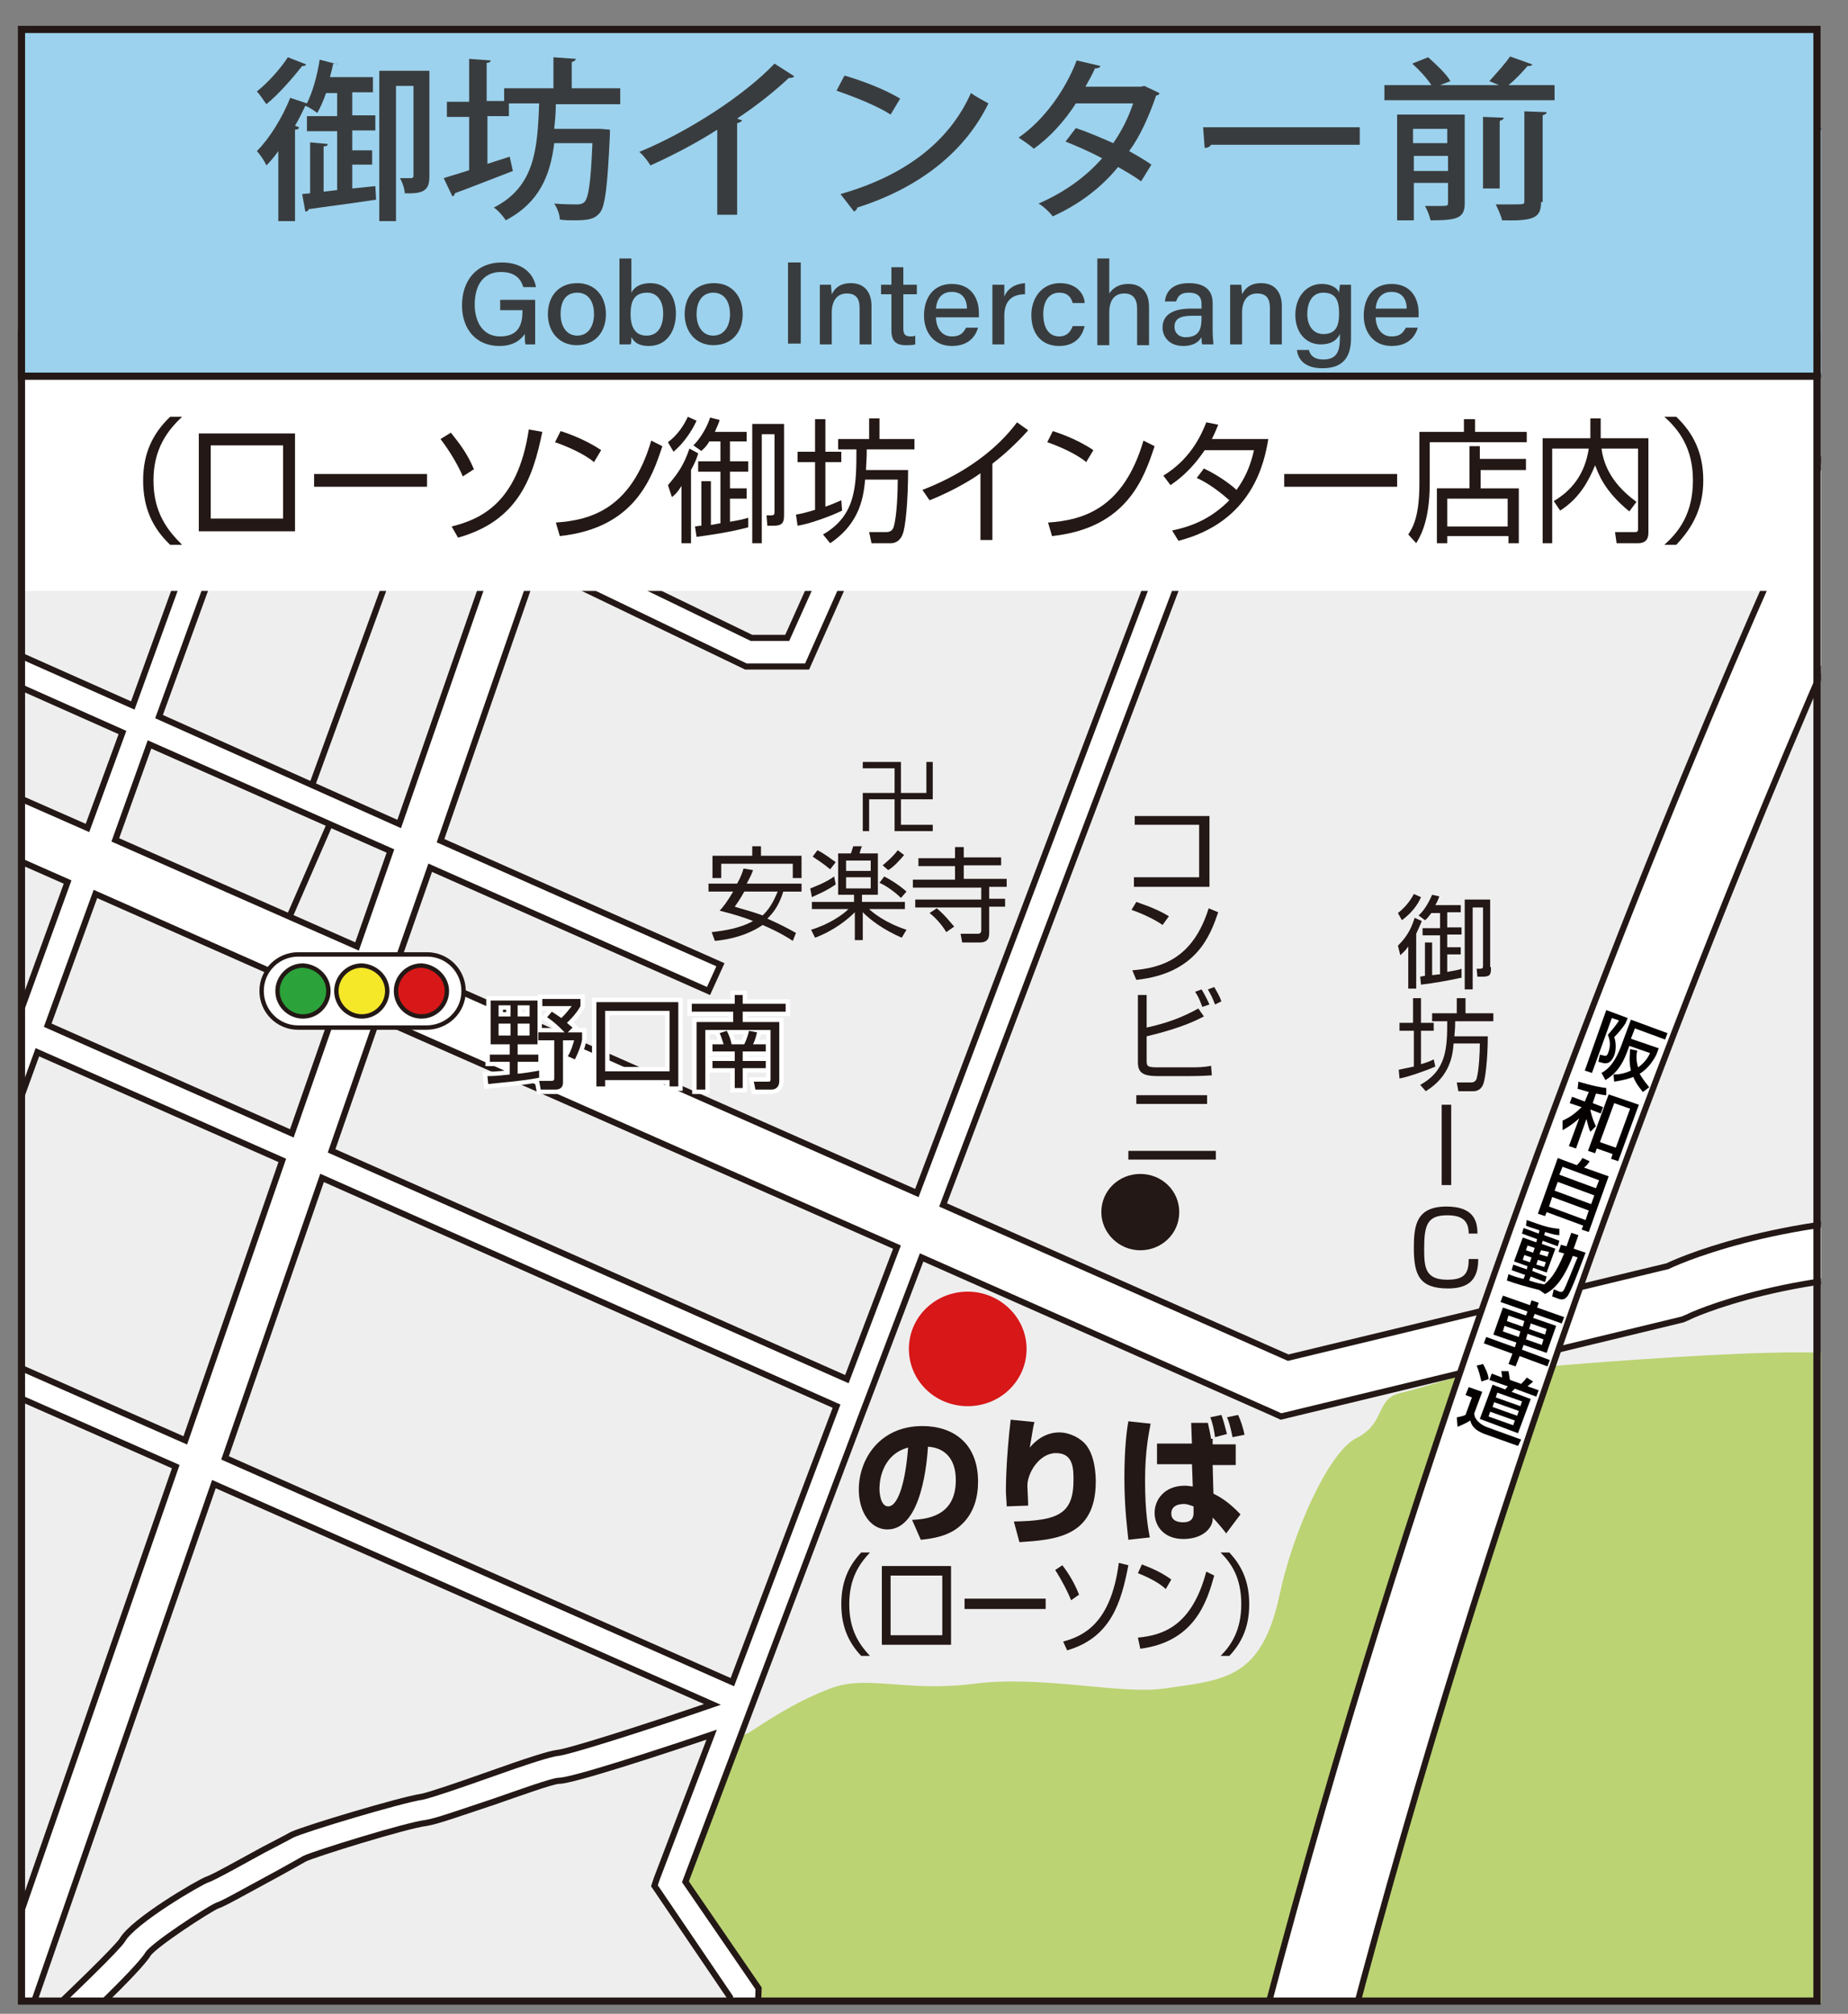 <?xml version="1.0" encoding="utf-8"?>
<!-- Generator: Adobe Illustrator 24.1.1, SVG Export Plug-In . SVG Version: 6.00 Build 0)  -->
<svg version="1.1" id="レイヤー_1" xmlns="http://www.w3.org/2000/svg" xmlns:xlink="http://www.w3.org/1999/xlink" x="0px"
	 y="0px" width="232.4px" height="253.2px" viewBox="0 0 232.4 253.2" style="enable-background:new 0 0 232.4 253.2;"
	 xml:space="preserve">
<rect x="0" y="0" width="232.4" height="253.2" fill="#808080" stroke="none"/>
<style type="text/css">
	.st0{clip-path:url(#SVGID_2_);fill:#EFEEEF;}
	.st1{clip-path:url(#SVGID_2_);fill:none;stroke:#231815;stroke-width:0.772;}
	.st2{clip-path:url(#SVGID_2_);fill:#BBD373;}
	.st3{clip-path:url(#SVGID_2_);fill:#D71718;}
	.st4{clip-path:url(#SVGID_2_);fill:#231815;}
	.st5{clip-path:url(#SVGID_2_);fill:#FFFFFF;}
	.st6{clip-path:url(#SVGID_2_);fill:none;stroke:#FFFFFF;stroke-width:1.102;}
	.st7{clip-path:url(#SVGID_2_);}
	.st8{fill:#231815;}
	.st9{clip-path:url(#SVGID_2_);fill:#9CD2ED;}
	.st10{clip-path:url(#SVGID_2_);fill:none;stroke:#231815;stroke-width:0.551;}
	.st11{clip-path:url(#SVGID_2_);fill:none;}
	.st12{fill:#FFFFFF;stroke:#231815;stroke-width:0.551;}
	.st13{fill:#2BA23A;stroke:#231815;stroke-width:0.551;}
	.st14{fill:#F4E829;stroke:#231815;stroke-width:0.551;}
	.st15{fill:#D71718;stroke:#231815;stroke-width:0.551;}
	.st16{fill:none;stroke:#231815;stroke-width:0.904;}
	.st17{fill:#9CD2ED;stroke:#231815;stroke-width:0.904;stroke-miterlimit:10;}
	.st18{opacity:0.94;}
	.st19{fill:#333333;}
	.st20{fill:#040000;}
</style>
<g>
	<g>
		<defs>
			<rect id="SVGID_1_" x="2.9" y="16.1" width="226.1" height="235.7"/>
		</defs>
		<clipPath id="SVGID_2_">
			<use xlink:href="#SVGID_1_"  style="overflow:visible;"/>
		</clipPath>
		<rect x="2.7" y="15.3" class="st0" width="225.9" height="236.2"/>
		<line class="st1" x1="42" y1="102.4" x2="35.3" y2="117.8"/>
		<polygon class="st1" points="30.6,53.8 52.1,63.5 39,99.4 18.5,91.7 		"/>
		<path class="st2" d="M94.1,217.9c2.2-1.4,5.6-3.8,10.3-5.6c4.7-1.8,9.5,0.5,18.1-0.6c8.6-1.1,18.5,1.4,23.9,0.6
			c7.5-1.1,12.2-1.1,14.5-11.7c1.6-7.7,6.1-18,9.7-19.8c3.6-1.8,2.4-4.8,5.3-5.6c2.9-0.7,8.6-2.5,8.6-2.5s41.5-4,48.7-2.2
			c7.2,1.8,3.2,98.8,3.2,98.8l-144.2,5.8c0,0,1.8-14,1.8-15.8c0-1.8-1.4-10.4-2.5-12.2c-1.1-1.8-6.1-5.8-6.1-7.9
			c0-2.2-1.1-4,0.4-7.2c1.4-3.2,3.2-5.4,5-9.7C92.6,218,94.1,217.9,94.1,217.9"/>
		<path class="st3" d="M129.1,169.6c0,4-3.3,7.2-7.4,7.2c-4.1,0-7.4-3.2-7.4-7.2c0-4,3.3-7.2,7.4-7.2
			C125.7,162.4,129.1,165.6,129.1,169.6"/>
		<path class="st4" d="M148.3,152.4c0,2.7-2.2,4.8-4.9,4.8c-2.7,0-4.9-2.2-4.9-4.8c0-2.7,2.2-4.8,4.9-4.8
			C146.1,147.6,148.3,149.7,148.3,152.4"/>
		<polygon class="st4" points="113.3,95.8 113.3,99.7 116.5,99.7 116.5,95.8 117.3,95.8 117.3,100.5 113.3,100.5 113.3,103.7 
			117.3,103.7 117.3,104.5 112.5,104.5 112.5,100.5 109.3,100.5 109.3,104.5 108.5,104.5 108.5,99.7 112.5,99.7 112.5,96.6 
			108.5,96.6 108.5,95.8 		"/>
		<path class="st5" d="M209.7,159.2L162,170.7l-43.4-19.2l36.8-97.3L152,53L115.3,150l-65.4-28.9l4.2-12l35,15.5l1.5-3.3l-35.2-15.6
			l12-34.6l26.4,12.7h7.7l12.3-27.7l-3.3-1.5L99,80.2h-4.5l-26-12.6l6.2-17.8L69.5,48l-6,17.2L41.2,54.5l-1.6,3.3l22.7,11
			l-12.1,34.8L20,90.1L32.4,56L29,54.8L16.7,88.7l-31.7-14.1l-1.5,3.3l31.9,14.2l-4.4,12l-20-8.8l-2.9,6.6l20.4,9l-6,16.5
			l-33.1-14.7l-1.5,3.3l33.3,14.8l-12.7,35L-20,162l-1.5,3.3l8.9,3.9l-13.1,36.2l3.4,1.2l13.1-36l31.3,13.8l-28.8,82.9l0.1,0
			l-11.1,12.6l2.7,2.4l12.1-13.7l1.3,0.5l1.1-3.3l6.9-7.8c2.6-2.4,11.1-10.4,12.2-12.3c0.8-1.2,7.4-5.5,8.7-6.1
			c0.7-0.2,2.8-1.4,7.6-4c1.6-0.9,2.9-1.6,3.4-1.9c1.2-0.6,12.8-4.2,15.3-4.5c1.3-0.2,4.1-1.2,8.6-2.7c2.9-1,7.3-2.6,8.1-2.6
			c1.7,0,12.7-3.6,19.2-5.8l-6.9,18.1l-0.3,0.9l9.5,14l-0.7,19.2l3.6,0.1l0.7-20.4l-9.2-13.4l22.1-58.5l1.3-3.4l6.3-16.6l44.1,19.5
			l1.1,0.5l50.5-12.2l0.7-0.3c0.1-0.1,13.6-6.4,35.3-5.4l0.3-7.2C226.3,152.2,212.2,158,209.7,159.2 M36.7,142.5L6,128.9l6-16.5
			l30.5,13.5L36.7,142.5z M49.1,107l-4.2,12l-30.4-13.4l4.3-12L49.1,107z M-8,167.3l12.7-35l30.8,13.6l-12.2,35.2L-8,167.3z
			 M61,223.3c-3.1,1.1-6.9,2.4-7.9,2.6c-2.7,0.4-14.7,4-16.4,4.8c-0.5,0.3-1.9,1-3.6,1.9c-2.4,1.3-6.3,3.5-7,3.7
			c-1.1,0.4-9.3,5.2-10.7,7.6c-0.6,1-6.4,6.6-11.7,11.6l-1.2,1.3l24.4-70.2l62.7,27.7c-8.7,3-18.2,6-19.5,6.1
			C69.2,220.5,66.6,221.3,61,223.3 M92.1,211.5l-63.8-28.2l12.2-35.2l64.7,28.7L92.1,211.5z M106.5,173.4l-64.8-28.7l5.8-16.7
			l65.3,28.8L106.5,173.4z"/>
		<path class="st1" d="M209.7,159.2L162,170.7l-43.4-19.2l36.8-97.3L152,53L115.3,150l-65.4-28.9l4.2-12l35,15.5l1.5-3.3l-35.2-15.6
			l12-34.6l26.4,12.7h7.7l12.3-27.7l-3.3-1.5L99,80.2h-4.5l-26-12.6l6.2-17.8L69.5,48l-6,17.2L41.2,54.5l-1.6,3.3l22.7,11
			l-12.1,34.8L20,90.1L32.4,56L29,54.8L16.7,88.7l-31.7-14.1l-1.5,3.3l31.9,14.2l-4.4,12l-20-8.8l-2.9,6.6l20.4,9l-6,16.5
			l-33.1-14.7l-1.5,3.3l33.3,14.8l-12.7,35L-20,162l-1.5,3.3l8.9,3.9l-13.1,36.2l3.4,1.2l13.1-36l31.3,13.8l-28.8,82.9l0.1,0
			l-11.1,12.6l2.7,2.4l12.1-13.7l1.3,0.5l1.1-3.3l6.9-7.8c2.6-2.4,11.1-10.4,12.2-12.3c0.8-1.2,7.4-5.5,8.7-6.1
			c0.7-0.2,2.8-1.4,7.6-4c1.6-0.9,2.9-1.6,3.4-1.9c1.2-0.6,12.8-4.2,15.3-4.5c1.3-0.2,4.1-1.2,8.6-2.7c2.9-1,7.3-2.6,8.1-2.6
			c1.7,0,12.7-3.6,19.2-5.8l-6.9,18.1l-0.3,0.9l9.5,14l-0.7,19.2l3.6,0.1l0.7-20.4l-9.2-13.4l22.1-58.5l1.3-3.4l6.3-16.6l44.1,19.5
			l1.1,0.5l50.5-12.2l0.7-0.3c0.1-0.1,13.6-6.4,35.3-5.4l0.3-7.2C226.3,152.2,212.2,158,209.7,159.2z M36.7,142.5L6,128.9l6-16.5
			l30.5,13.5L36.7,142.5z M49.1,107l-4.2,12l-30.4-13.4l4.3-12L49.1,107z M-8,167.3l12.7-35l30.8,13.6l-12.2,35.2L-8,167.3z
			 M61,223.3c-3.1,1.1-6.9,2.4-7.9,2.6c-2.7,0.4-14.7,4-16.4,4.8c-0.5,0.3-1.9,1-3.6,1.9c-2.4,1.3-6.3,3.5-7,3.7
			c-1.1,0.4-9.3,5.2-10.7,7.6c-0.6,1-6.4,6.6-11.7,11.6l-1.2,1.3l24.4-70.2l62.7,27.7c-8.7,3-18.2,6-19.5,6.1
			C69.2,220.5,66.6,221.3,61,223.3z M92.1,211.5l-63.8-28.2l12.2-35.2l64.7,28.7L92.1,211.5z M106.5,173.4l-64.8-28.7l5.8-16.7
			l65.3,28.8L106.5,173.4z"/>
		<path class="st5" d="M155.1,319.7l-10.6-2c27.2-142.6,88-267,88.6-268.2l9.7,4.8C242.1,55.4,182,178.6,155.1,319.7"/>
		<path class="st1" d="M155.1,319.7l-10.6-2c27.2-142.6,88-267,88.6-268.2l9.7,4.8C242.1,55.4,182,178.6,155.1,319.7z"/>
		<path class="st4" d="M99.7,118.3c-0.6-0.4-1.7-1.1-3.8-2c-0.7,0.5-2.7,1.7-6,2l-0.4-1.1c1.7-0.2,3.6-0.5,5.2-1.4
			c-1-0.4-2.2-0.8-4.2-1.3c0.4-0.4,1-1.2,1.7-2.4h-3.1v-1h3.6c0.5-0.9,0.7-1.5,0.8-1.9l1.2,0.2c-0.1,0.3-0.3,0.8-0.8,1.7h6.9v1h-2.3
			c-0.6,2-1.5,2.9-2,3.4c1.6,0.7,2.9,1.4,3.6,1.8L99.7,118.3z M94.6,107.6v-1.2h1.1v1.2h5.1v2.8h-1.1v-1.8h-9v1.8h-1.1v-2.8H94.6z
			 M93.6,112.1c-0.6,1.1-1,1.6-1.2,1.9c0.9,0.3,2.2,0.6,3.5,1.1c1.2-1.1,1.7-2.6,1.9-3H93.6z"/>
		<path class="st4" d="M101.9,111.7c0.5-0.2,1.9-0.7,3-1.5l0.2,1c-1.3,0.9-2.4,1.3-3,1.6L101.9,111.7z M108.5,113.4h5.3v0.9h-4.5
			c0.3,0.3,1.9,1.7,4.7,2.6l-0.6,1c-2.3-1-3.9-2.2-4.9-3.2v3.5h-1v-3.5c-0.9,0.9-2.6,2.3-5,3.2l-0.5-1c2.3-0.7,4-1.9,4.7-2.6h-4.6
			v-0.9h5.3v-0.9h-2v-5.2h1.6c0.1-0.2,0.1-0.3,0.3-0.9l1.1,0c-0.1,0.2-0.2,0.5-0.3,0.9h2.3v5.2h-2V113.4z M104.4,109.3
			c-0.7-0.6-1.6-1.2-2.2-1.6l0.6-0.8c1,0.5,1.7,1.1,2.3,1.5L104.4,109.3z M109.5,108.2h-3.1v1.3h3.1V108.2z M109.5,110.3h-3.1v1.4
			h3.1V110.3z M113.3,112.9c-1-1-2.2-1.7-2.7-1.9l0.6-0.8c0.8,0.4,1.9,1.1,2.8,1.9L113.3,112.9z M111,108.8c0.7-0.6,1.3-1.1,1.9-1.9
			l0.8,0.6c-0.5,0.6-1.3,1.5-2,1.9L111,108.8z"/>
		<path class="st4" d="M121.2,107.8h4.7v1h-4.7v1.7h5.4v1h-2.2v1.5h2v1h-2v3.2c0,0.5,0,1.3-1.2,1.3H121l-0.2-1.1l2.2,0
			c0.3,0,0.4-0.2,0.4-0.4v-2.9h-8.3v-1h8.3v-1.5h-8.6v-1h5.3v-1.7h-4.6v-1h4.6v-1.4h1.1V107.8z M119,117.2c-0.4-0.7-1.2-1.7-2.1-2.4
			l0.9-0.6c1.1,0.9,1.9,2,2.2,2.3L119,117.2z"/>
		<path class="st5" d="M67.8,135.5c-1.8,0.4-5.7,0.7-6.4,0.8l-0.1-1c0.5,0,1,0,2.8-0.2v-1.6h-2.5v-0.9h2.5v-1.3h-2.4v-5.5h5.9v5.5
			h-2.5v1.3h2.6v0.9h-2.6v1.5c0.4,0,2.3-0.3,2.7-0.4L67.8,135.5z M64.2,126.4h-1.5v1.4h1.5V126.4z M64.2,128.7h-1.5v1.5h1.5V128.7z
			 M66.6,126.4h-1.5v1.4h1.5V126.4z M66.6,128.7h-1.5v1.5h1.5V128.7z M71.4,129.8h1.8v0.9c-0.1,0.7-0.5,1.7-0.9,2.5l-0.9-0.4
			c0.4-0.6,0.6-1.3,0.8-2h-1.4v5.3c0,0.8-0.6,0.9-1,0.9h-1.8l-0.2-1.1l1.5,0c0.2,0,0.4,0,0.4-0.3v-4.8h-2v-1H71c0,0-1.1-1.2-2.2-1.9
			l0.6-0.7c0.3,0.2,0.6,0.4,1.2,0.8c0.6-0.6,0.9-1,1.3-1.5h-3.7v-0.9H73v0.9c-0.6,1.1-1.6,2-1.7,2.1c0.3,0.3,0.5,0.4,0.7,0.6
			L71.4,129.8z"/>
		<path class="st6" d="M67.8,135.5c-1.8,0.4-5.7,0.7-6.4,0.8l-0.1-1c0.5,0,1,0,2.8-0.2v-1.6h-2.5v-0.9h2.5v-1.3h-2.4v-5.5h5.9v5.5
			h-2.5v1.3h2.6v0.9h-2.6v1.5c0.4,0,2.3-0.3,2.7-0.4L67.8,135.5z M64.2,126.4h-1.5v1.4h1.5V126.4z M64.2,128.7h-1.5v1.5h1.5V128.7z
			 M66.6,126.4h-1.5v1.4h1.5V126.4z M66.6,128.7h-1.5v1.5h1.5V128.7z M71.4,129.8h1.8v0.9c-0.1,0.7-0.5,1.7-0.9,2.5l-0.9-0.4
			c0.4-0.6,0.6-1.3,0.8-2h-1.4v5.3c0,0.8-0.6,0.9-1,0.9h-1.8l-0.2-1.1l1.5,0c0.2,0,0.4,0,0.4-0.3v-4.8h-2v-1H71c0,0-1.1-1.2-2.2-1.9
			l0.6-0.7c0.3,0.2,0.6,0.4,1.2,0.8c0.6-0.6,0.9-1,1.3-1.5h-3.7v-0.9H73v0.9c-0.6,1.1-1.6,2-1.7,2.1c0.3,0.3,0.5,0.4,0.7,0.6
			L71.4,129.8z"/>
		<path class="st5" d="M76.1,136.6H75V126h10.3v10.6h-1.1v-0.8h-8.1V136.6z M76.1,134.7h8.1v-7.6h-8.1V134.7z"/>
		<path class="st6" d="M76.1,136.6H75V126h10.3v10.6h-1.1v-0.8h-8.1V136.6z M76.1,134.7h8.1v-7.6h-8.1V134.7z"/>
		<path class="st5" d="M93.4,125.1v1.1h5.4v1h-5.4v1.3h4.6v7.4c0,0.9-0.6,1.1-1,1.1h-2l-0.2-1l1.8,0c0.2,0,0.3,0,0.3-0.3v-6.2h-8.2
			v7.5h-1.1v-8.5h4.6v-1.3H87v-1h5.4v-1.1H93.4z M91,131.3c-0.2-0.6-0.3-1-0.5-1.4l0.9-0.3c0.3,0.6,0.5,1.1,0.6,1.7h1.6
			c0.3-0.6,0.5-1.3,0.6-1.7l1,0.2c-0.1,0.5-0.3,1.1-0.5,1.5h1.6v0.9h-2.9v1.2h2.9v0.9h-2.9v2.5h-1v-2.5h-2.8v-0.9h2.8v-1.2h-2.8
			v-0.9H91z"/>
		<path class="st6" d="M93.4,125.1v1.1h5.4v1h-5.4v1.3h4.6v7.4c0,0.9-0.6,1.1-1,1.1h-2l-0.2-1l1.8,0c0.2,0,0.3,0,0.3-0.3v-6.2h-8.2
			v7.5h-1.1v-8.5h4.6v-1.3H87v-1h5.4v-1.1H93.4z M91,131.3c-0.2-0.6-0.3-1-0.5-1.4l0.9-0.3c0.3,0.6,0.5,1.1,0.6,1.7h1.6
			c0.3-0.6,0.5-1.3,0.6-1.7l1,0.2c-0.1,0.5-0.3,1.1-0.5,1.5h1.6v0.9h-2.9v1.2h2.9v0.9h-2.9v2.5h-1v-2.5h-2.8v-0.9h2.8v-1.2h-2.8
			v-0.9H91z"/>
		<path class="st4" d="M67.8,135.5c-1.8,0.4-5.7,0.7-6.4,0.8l-0.1-1c0.5,0,1,0,2.8-0.2v-1.6h-2.5v-0.9h2.5v-1.3h-2.4v-5.5h5.9v5.5
			h-2.5v1.3h2.6v0.9h-2.6v1.5c0.4,0,2.3-0.3,2.7-0.4L67.8,135.5z M64.2,126.4h-1.5v1.4h1.5V126.4z M64.2,128.7h-1.5v1.5h1.5V128.7z
			 M66.6,126.4h-1.5v1.4h1.5V126.4z M66.6,128.7h-1.5v1.5h1.5V128.7z M71.4,129.8h1.8v0.9c-0.1,0.7-0.5,1.7-0.9,2.5l-0.9-0.4
			c0.4-0.6,0.6-1.3,0.8-2h-1.4v5.3c0,0.8-0.6,0.9-1,0.9h-1.8l-0.2-1.1l1.5,0c0.2,0,0.4,0,0.4-0.3v-4.8h-2v-1H71c0,0-1.1-1.2-2.2-1.9
			l0.6-0.7c0.3,0.2,0.6,0.4,1.2,0.8c0.6-0.6,0.9-1,1.3-1.5h-3.7v-0.9H73v0.9c-0.6,1.1-1.6,2-1.7,2.1c0.3,0.3,0.5,0.4,0.7,0.6
			L71.4,129.8z"/>
		<path class="st4" d="M76.1,136.6H75V126h10.3v10.6h-1.1v-0.8h-8.1V136.6z M76.1,134.7h8.1v-7.6h-8.1V134.7z"/>
		<path class="st4" d="M93.4,125.1v1.1h5.4v1h-5.4v1.3h4.6v7.4c0,0.9-0.6,1.1-1,1.1h-2l-0.2-1l1.8,0c0.2,0,0.3,0,0.3-0.3v-6.2h-8.2
			v7.5h-1.1v-8.5h4.6v-1.3H87v-1h5.4v-1.1H93.4z M91,131.3c-0.2-0.6-0.3-1-0.5-1.4l0.9-0.3c0.3,0.6,0.5,1.1,0.6,1.7h1.6
			c0.3-0.6,0.5-1.3,0.6-1.7l1,0.2c-0.1,0.5-0.3,1.1-0.5,1.5h1.6v0.9h-2.9v1.2h2.9v0.9h-2.9v2.5h-1v-2.5h-2.8v-0.9h2.8v-1.2h-2.8
			v-0.9H91z"/>
		<polygon class="st4" points="152.1,102.6 152.1,111.5 142.6,111.5 142.6,110.3 150.8,110.3 150.8,103.7 142.7,103.7 142.7,102.6 
					"/>
		<path class="st4" d="M146.2,116.3c-1.1-0.8-3-1.6-3.9-1.9l0.6-1c0.2,0.1,2.3,0.7,4.1,1.8L146.2,116.3z M142.4,122
			c3.6-0.3,7.6-1.4,9.6-7.8l1.2,0.5c-1,2.9-2.7,7.7-10.3,8.5L142.4,122z"/>
		<path class="st4" d="M144.2,125.2v4c2.7-0.6,4.5-1.3,6.5-2.4l0.7,1c-0.8,0.4-2.6,1.4-7.2,2.5v3c0,0.8,0.1,0.9,1.5,0.9h3.9
			c0.9,0,1.8,0,2.7-0.2l0.1,1.2c-1.2,0.1-2.7,0.1-2.9,0.1h-3.9c-2,0-2.5-0.5-2.5-1.8v-8.4H144.2z M151.2,126.6
			c-0.3-0.8-0.5-1.3-0.9-1.9l0.8-0.3c0.2,0.3,0.6,1,1,1.9L151.2,126.6z M152.8,126.3c-0.3-0.8-0.5-1.2-0.9-1.9l0.8-0.3
			c0.4,0.7,0.7,1.2,0.9,1.8L152.8,126.3z"/>
		<path class="st4" d="M152.9,145.8h-11v-1.1h11V145.8z M151.8,138.8h-8.9v-1.1h8.9V138.8z"/>
		<path class="st4" d="M114.7,191.1c1.8-0.1,5.5-0.4,5.5-5c0-2.9-1.6-4.1-3.5-4.2c-0.1,1.5-0.7,10.4-5.1,10.4c-2.2,0-3.6-2.3-3.6-5
			c0-3.8,2.6-8,8-8c3.8,0,7,2.1,7,7c0,1.9-0.5,4-2.2,5.5c-1.6,1.5-4.1,1.7-5,1.8L114.7,191.1z M110.6,187.2c0,0.7,0.2,2.2,1.1,2.2
			c1.3,0,2.2-3.3,2.5-7.4C110.6,183,110.6,186.8,110.6,187.2"/>
		<path class="st4" d="M130.1,178.8c-0.2,0.6-0.3,1.6-0.6,3.2c1-1.2,2.3-1.9,3.7-1.9c1.3,0,2.7,0.7,3.4,1.6c1.1,1.4,1.2,3.7,1.2,4.6
			c0,7-5.2,7.3-9.6,7.6l-0.7-2.6c5.5-0.1,7.5-0.9,7.5-5.2c0-1.4,0-3.4-2.2-3.4c-2.1,0-3.6,2.5-3.6,4.1c0,0.3,0.1,1.9,0.1,2.5
			l-2.7,0.1c0-0.5-0.1-1.4-0.1-1.9c0-0.5,0-3.9,0.6-9L130.1,178.8z"/>
		<path class="st4" d="M144.7,179c-0.2,1.1-0.7,3.3-0.7,7.2c0,3.9,0.4,6.1,0.6,7.1l-2.7,0.3c-0.1-1.1-0.5-3.9-0.5-7.8
			c0-3.7,0.3-6,0.5-7.1L144.7,179z M149.9,181.7l-0.1-2.8l2.1,0c0.1,0.5,0.3,1.3,0.4,2l0.2,0l0,0.7h2.9v2.6h-2.9l0.1,3.6
			c0.6,0.3,1.8,0.9,3.4,2.6l-1.8,2.4c-0.2-0.3-1.2-1.5-1.7-2c0,0.1,0,0.2,0,0.3c-0.1,1.1-1.3,2.4-3.7,2.4c-2.4,0-3.6-1.6-3.6-3.3
			c0-1.6,1.2-3.4,3.8-3.4c0.5,0,0.8,0.1,1,0.1l-0.1-2.8h-4.4v-2.6H149.9z M150.1,189.4c-0.3-0.1-0.8-0.3-1.2-0.3
			c-1,0-1.6,0.4-1.6,1.2c0,1,1,1.1,1.5,1.1c1.3,0,1.3-0.9,1.3-1.2V189.4z M152.8,180.7c-0.1-0.8-0.3-1.8-0.6-2.5l1.4-0.3
			c0.3,0.8,0.4,1.3,0.7,2.4L152.8,180.7z M155,180.7c-0.3-1.5-0.5-2.1-0.7-2.5l1.4-0.3c0.3,0.6,0.7,1.8,0.8,2.5L155,180.7z"/>
		<path class="st4" d="M178.7,112.8c-0.4,1-1.3,2.1-2.4,2.9l-0.5-0.9c0.9-0.7,1.6-1.6,2-2.4L178.7,112.8z M175.8,118.9
			c1-1,1.6-1.9,2.1-3.5l0.9,0.4c-0.1,0.3-0.3,0.7-0.7,1.6v6.9h-1V119c-0.4,0.6-0.7,0.8-1,1.1L175.8,118.9z M183.9,122.9
			c-1.8,0.4-3.5,0.7-5.2,0.9l-0.1-1c0.5-0.1,0.5-0.1,0.6-0.1v-4.2h0.9v4.1c0.2,0,0.8-0.1,1-0.1v-4.9h-2.2v-0.9h2.2v-1.9H180
			c-0.4,0.5-0.5,0.7-0.8,0.9l-0.8-0.6c0.8-0.7,1.4-1.9,1.7-2.6l0.9,0.2c-0.1,0.3-0.2,0.6-0.5,1.1h3.2v0.9h-1.7v1.9h1.8v0.9h-1.8v1.6
			h1.7v0.9h-1.7v2.2c1-0.2,1.3-0.2,1.8-0.4V122.9z M187.5,121.6c0,0.8,0,1.2-1,1.2h-0.7l-0.1-1l0.4,0c0.4,0,0.4-0.1,0.4-0.5v-7.2
			h-1.3v10.3h-1v-11.3h3.2V121.6z"/>
		<path class="st4" d="M180.5,134.1c-1.1,0.5-3.4,1.3-4.5,1.5l-0.1-1.1c0.5-0.1,0.9-0.2,1.9-0.4v-4.5H176v-1h1.7v-3.1h1v3.1h1.6v1
			h-1.6v4.2c0.7-0.2,1.2-0.4,1.6-0.6L180.5,134.1z M178.6,136.4c3.3-1.8,3.4-4.6,3.4-8h-1.9v-1h3.1v-1.9h1.1v1.9h3.5v1H183
			c0,0.4,0,0.8-0.1,1.9h4.2c0,2.8-0.3,5.4-0.6,6.1c-0.1,0.2-0.4,0.8-1.2,0.8h-1.9l-0.2-1.1l1.8,0c0.4,0,0.6-0.2,0.7-0.5
			c0.3-1.1,0.4-3.3,0.4-4.4h-3.3c-0.1,1.4-0.4,4.1-3.5,6L178.6,136.4z"/>
		<rect x="181.3" y="138.9" class="st4" width="1.2" height="10.1"/>
		<path class="st4" d="M184.7,155.1c0-1.6-0.8-2.3-2.7-2.3c-2.5,0-2.9,1.2-2.9,4.2c0,2.3,0.1,3.9,2.9,3.9c2.2,0,2.7-0.8,2.7-2.6h1.2
			c0,2.4-1,3.7-3.8,3.7c-3.6,0-4.3-1.7-4.3-5.1c0-2.8,0.3-5.2,4.1-5.2c3.5,0,3.9,1.9,3.9,3.4H184.7z"/>
		<path class="st4" d="M109.4,195.2c-1.3,1.4-2.6,3.2-2.6,6.5c0,3.3,1.3,5.1,2.6,6.5h-1.1c-1.6-1.7-2.5-3.7-2.5-6.5
			c0-2.8,0.9-4.8,2.5-6.5H109.4z"/>
		<path class="st4" d="M119.6,206.8h-8.7v-9.9h8.7V206.8z M118.5,198.1h-6.5v7.5h6.5V198.1z"/>
		<rect x="121.3" y="201" class="st4" width="10.2" height="1.3"/>
		<path class="st4" d="M134.7,201.2c-0.4-1-1.1-2.4-2-3.8l0.9-0.6c0.9,1.2,1.5,2.2,2.1,3.7L134.7,201.2z M133.7,206.4
			c2.5-0.7,6-2.2,7-9.9l1.2,0.3c-0.9,4.7-2.2,9.1-7.7,10.7L133.7,206.4z"/>
		<path class="st4" d="M146.6,199.8c-0.9-0.9-2.7-1.7-3.5-2l0.5-1.1c0.2,0.1,2.1,0.7,3.7,1.9L146.6,199.8z M143.1,205.9
			c3.2-0.3,6.8-1.5,8.6-8.3l1,0.5c-0.9,3.2-2.4,8.3-9.3,9.2L143.1,205.9z"/>
		<path class="st4" d="M153.5,208.2c1.3-1.3,2.6-3.2,2.6-6.5c0-3.4-1.3-5.2-2.6-6.5h1.1c1.6,1.7,2.5,3.7,2.5,6.5s-0.9,4.8-2.5,6.5
			H153.5z"/>
		<rect x="2.1" y="45.4" class="st5" width="226.7" height="28.9"/>
		<g class="st7">
			<path class="st8" d="M22.9,52.4c-1.8,1.7-3.6,4-3.6,8c0,4.1,1.8,6.3,3.6,8.1h-1.5c-2.2-2.1-3.4-4.6-3.4-8.1c0-3.4,1.2-5.9,3.4-8
				H22.9z"/>
			<path class="st8" d="M37.1,66.8H25V54.5h12.1V66.8z M35.6,56h-9.1v9.2h9.1V56z"/>
			<rect x="39.5" y="59.6" class="st8" width="14.2" height="1.6"/>
			<path class="st8" d="M58.2,59.9c-0.5-1.2-1.5-3-2.8-4.7l1.3-0.8c1.2,1.5,2.1,2.7,2.9,4.6L58.2,59.9z M56.8,66.2
				c3.5-0.9,8.3-2.8,9.7-12.2l1.7,0.3c-1.2,5.9-3.1,11.2-10.6,13.3L56.8,66.2z"/>
			<path class="st8" d="M74.7,58.1c-1.3-1.1-3.7-2.1-4.9-2.5l0.7-1.4c0.3,0.1,2.9,0.9,5.1,2.4L74.7,58.1z M69.9,65.7
				c4.5-0.3,9.5-1.8,12-10.3l1.4,0.7c-1.3,3.9-3.4,10.3-12.9,11.3L69.9,65.7z"/>
			<path class="st8" d="M87.6,52.9c-0.6,1.3-1.6,2.8-2.9,3.9L84,55.6c1.2-0.9,2-2.1,2.5-3.2L87.6,52.9z M84,61
				c1.2-1.4,2-2.5,2.7-4.6l1.1,0.6c-0.1,0.4-0.3,1-0.9,2.1v9.2h-1.2v-7.2c-0.5,0.8-0.8,1.1-1.2,1.4L84,61z M94.1,66.3
				c-2.3,0.6-4.3,0.9-6.5,1.2l-0.2-1.3c0.6-0.1,0.6-0.1,0.8-0.1v-5.6h1.2V66c0.2,0,1-0.2,1.2-0.2v-6.5h-2.8V58h2.8v-2.5h-1.4
				c-0.4,0.7-0.7,0.9-1,1.2l-1-0.7c1-1,1.8-2.5,2.1-3.5l1.2,0.3c-0.1,0.4-0.3,0.8-0.6,1.5h4v1.2h-2.1V58h2.3v1.3h-2.3v2.1h2.1v1.3
				h-2.1v2.9c1.2-0.2,1.6-0.3,2.3-0.5V66.3z M98.6,64.5c0,1,0,1.6-1.3,1.6h-0.8l-0.1-1.3l0.5,0c0.5,0,0.5-0.1,0.5-0.6v-9.6h-1.6
				v13.7h-1.2v-15h4V64.5z"/>
			<path class="st8" d="M105.9,64.2c-1.4,0.7-4.2,1.7-5.6,1.9l-0.2-1.4c0.6-0.1,1.1-0.2,2.4-0.6v-6h-2.2v-1.3h2.2v-4.1h1.3v4.1h2
				v1.3h-2v5.6c0.9-0.3,1.5-0.6,2-0.8L105.9,64.2z M103.5,67.2c4.2-2.4,4.2-6.2,4.2-10.7h-2.3v-1.3h3.9v-2.6h1.3v2.6h4.4v1.3h-6
				c0,0.5,0,1-0.1,2.6h5.3c0,3.7-0.3,7.2-0.7,8.1c-0.1,0.3-0.5,1.1-1.5,1.1h-2.4l-0.3-1.4l2.2,0c0.5,0,0.8-0.3,0.9-0.7
				c0.4-1.4,0.5-4.4,0.5-5.9h-4.1c-0.2,1.9-0.5,5.4-4.4,8L103.5,67.2z"/>
			<path class="st8" d="M124.8,67.9h-1.5v-8.4c-0.5,0.4-3.1,2.1-6.4,3.4l-0.9-1.3c2.3-0.9,8-3.3,11.9-8.5l1.4,1
				c-0.6,0.7-2.4,2.6-4.5,4.2V67.9z"/>
			<path class="st8" d="M136.6,58.1c-1.3-1.1-3.7-2.1-4.9-2.5l0.7-1.4c0.3,0.1,2.9,0.9,5.1,2.4L136.6,58.1z M131.8,65.7
				c4.5-0.3,9.5-1.8,12-10.3l1.4,0.7c-1.3,3.9-3.4,10.3-12.9,11.3L131.8,65.7z"/>
			<path class="st8" d="M151.4,58.9c2.1,1,3.7,2.3,4.1,2.7c1-1.4,1.7-2.8,2.2-5h-6.2c-1.9,2.8-3.6,3.9-4.3,4.4l-0.9-1.2
				c3.3-2,4.7-4.9,5.4-6.7l1.5,0.3c-0.2,0.5-0.4,1-0.8,1.8h7.1c-0.5,3-2,10.4-11.3,12.8l-0.8-1.3c2.9-0.6,5.1-1.7,7.2-3.8
				c-1.9-1.7-3.4-2.5-4.1-2.8L151.4,58.9z"/>
			<rect x="161.5" y="59.6" class="st8" width="14.2" height="1.6"/>
			<path class="st8" d="M184.1,54.3v-1.6h1.4v1.6h6.5v1.3h-12.2v5.2c0,4.9-1.3,6.8-1.7,7.5l-1-1.1c0.6-0.9,1.4-2.3,1.4-6.4v-6.5
				H184.1z M192,59.1h-5.8v2.3h4.8v6.9h-1.3v-0.9H182v0.9h-1.3v-6.9h4.1v-5.3h1.3v1.6h5.8V59.1z M189.7,62.7H182v3.5h7.6V62.7z"/>
			<path class="st8" d="M200,52.6h1.3v2.5h6v11.8c0,0.4,0,1.4-1.3,1.4h-2.7l-0.2-1.4l2.5,0c0.2,0,0.4,0,0.4-0.4V56.4h-4.6
				c0.2,1.4,0.8,4.1,4.4,6.7l-0.9,1.2c-3.2-2.6-3.9-4.8-4.3-5.8c-0.8,1.9-1.9,4.1-4.4,5.7l-0.8-1.2c2.2-1.3,3.9-3.3,4.4-6.6h-4.6
				v11.9H194V55.1h6V52.6z"/>
			<path class="st8" d="M209.3,68.5c1.8-1.6,3.6-3.9,3.6-8.1c0-4.1-1.8-6.4-3.6-8h1.5c2.2,2.1,3.4,4.6,3.4,8c0,3.4-1.3,5.9-3.4,8.1
				H209.3z"/>
		</g>
		<rect x="3.4" y="16.1" class="st9" width="226" height="31.1"/>
		<rect x="3.4" y="16.1" class="st10" width="226" height="31.1"/>
		<rect x="2.9" y="16.1" class="st11" width="226.1" height="235.7"/>
		<g class="st7">
			<path class="st12" d="M58.3,124.6c0,2.6-2.1,4.6-4.7,4.6H37.5c-2.6,0-4.6-2.1-4.6-4.6l0,0c0-2.6,2.1-4.6,4.6-4.6h16.2
				C56.3,120,58.3,122.1,58.3,124.6L58.3,124.6z"/>
			<path class="st13" d="M41.3,124.6c0,1.7-1.4,3.2-3.2,3.2c-1.7,0-3.2-1.4-3.2-3.2c0-1.7,1.4-3.2,3.2-3.2
				C39.9,121.5,41.3,122.9,41.3,124.6z"/>
			<path class="st14" d="M48.7,124.6c0,1.7-1.4,3.2-3.2,3.2c-1.7,0-3.2-1.4-3.2-3.2c0-1.7,1.4-3.2,3.2-3.2
				C47.3,121.5,48.7,122.9,48.7,124.6z"/>
			<path class="st15" d="M56.2,124.6c0,1.7-1.4,3.2-3.2,3.2c-1.7,0-3.2-1.4-3.2-3.2c0-1.7,1.4-3.2,3.2-3.2
				C54.7,121.5,56.2,122.9,56.2,124.6z"/>
		</g>
		<rect x="2.9" y="16.1" class="st11" width="226.1" height="235.7"/>
	</g>
	<rect x="2.7" y="42" class="st16" width="225.8" height="209.6"/>
	<rect x="2.7" y="3.7" class="st17" width="225.8" height="43.6"/>
	<g class="st18">
		<path class="st19" d="M67.3,43.3h-1.2C66,43.1,66,42.6,66,42c-0.5,0.7-1.4,1.5-3.2,1.5c-3,0-4.7-2.2-4.7-5.1c0-3.1,1.8-5.4,5-5.4
			c2.5,0,4,1.3,4.3,3.1h-1.6c-0.3-1.1-1.1-1.9-2.8-1.9c-2.4,0-3.3,1.9-3.3,4.1c0,2,0.9,4,3.2,4c2.3,0,2.8-1.5,2.8-3.1V39h-2.8v-1.3
			h4.4V43.3z"/>
		<path class="st19" d="M76.2,39.5c0,2.2-1.3,3.9-3.7,3.9c-2.2,0-3.6-1.7-3.6-3.9c0-2.2,1.3-3.9,3.7-3.9
			C74.8,35.6,76.2,37.2,76.2,39.5z M70.5,39.5c0,1.6,0.8,2.7,2.1,2.7c1.3,0,2.1-1.1,2.1-2.7c0-1.7-0.8-2.7-2.1-2.7
			C71.2,36.8,70.5,37.8,70.5,39.5z"/>
		<path class="st19" d="M77.9,32.5h1.5v4.3c0.3-0.6,1-1.2,2.4-1.2c2,0,3.2,1.6,3.2,3.8c0,2.3-1.2,4.1-3.4,4.1
			c-1.2,0-1.8-0.4-2.2-1.1c0,0.4,0,0.7-0.1,0.9h-1.4c0-0.8,0-1.7,0-2.5V32.5z M83.4,39.4c0-1.5-0.7-2.6-2-2.6c-1.6,0-2.1,1-2.1,2.7
			c0,1.5,0.5,2.7,2,2.7C82.7,42.2,83.4,41.1,83.4,39.4z"/>
		<path class="st19" d="M93.4,39.5c0,2.2-1.3,3.9-3.7,3.9c-2.2,0-3.6-1.7-3.6-3.9c0-2.2,1.3-3.9,3.7-3.9
			C92,35.6,93.4,37.2,93.4,39.5z M87.6,39.5c0,1.6,0.8,2.7,2.1,2.7c1.3,0,2.1-1.1,2.1-2.7c0-1.7-0.8-2.7-2.1-2.7
			C88.4,36.8,87.6,37.8,87.6,39.5z"/>
		<path class="st19" d="M100.7,33v10.2h-1.6V33H100.7z"/>
		<path class="st19" d="M103.1,37.7c0-0.6,0-1.3,0-1.9h1.4c0,0.2,0.1,1,0.1,1.2c0.3-0.6,0.9-1.4,2.4-1.4c1.5,0,2.6,0.9,2.6,2.9v4.8
			h-1.5v-4.6c0-1.1-0.4-1.8-1.6-1.8c-1.3,0-1.9,1-1.9,2.4v4h-1.5V37.7z"/>
		<path class="st19" d="M110.8,35.8h1.3v-2.2h1.5v2.2h1.7v1.2h-1.7v4.3c0,0.7,0.2,1,0.9,1c0.2,0,0.4,0,0.6-0.1v1.1
			c-0.3,0.1-0.8,0.1-1.2,0.1c-1.3,0-1.8-0.6-1.8-1.9v-4.5h-1.3V35.8z"/>
		<path class="st19" d="M117.7,39.8c0,1.4,0.7,2.5,2,2.5c1.2,0,1.5-0.6,1.8-1.1h1.5c-0.3,1-1.1,2.3-3.3,2.3c-2.4,0-3.5-1.9-3.5-3.8
			c0-2.3,1.2-4,3.5-4c2.5,0,3.4,1.9,3.4,3.6c0,0.2,0,0.4,0,0.6H117.7z M121.6,38.8c0-1.2-0.6-2.1-1.9-2.1c-1.3,0-1.9,0.9-2,2.1
			H121.6z"/>
		<path class="st19" d="M124.8,37.8c0-1,0-1.6,0-2h1.5c0,0.2,0,0.8,0,1.5c0.4-1,1.3-1.6,2.6-1.7V37c-1.6,0-2.6,0.8-2.6,2.7v3.6h-1.5
			V37.8z"/>
		<path class="st19" d="M136.4,41c-0.3,1.3-1.2,2.5-3.2,2.5c-2.2,0-3.5-1.5-3.5-3.9c0-2.1,1.3-4,3.6-4c2.3,0,3.1,1.6,3.1,2.5h-1.5
			c-0.2-0.7-0.6-1.3-1.7-1.3c-1.3,0-2,1.1-2,2.7c0,1.7,0.7,2.8,2,2.8c0.9,0,1.4-0.5,1.7-1.3H136.4z"/>
		<path class="st19" d="M139.5,32.5v4.4c0.4-0.6,1.1-1.2,2.4-1.2c1.3,0,2.6,0.7,2.6,2.9v4.8h-1.5v-4.6c0-1.2-0.5-1.9-1.6-1.9
			c-1.3,0-1.9,0.9-1.9,2.4v4.1H138V32.5H139.5z"/>
		<path class="st19" d="M152.5,41.6c0,0.7,0.1,1.5,0.1,1.7h-1.4c-0.1-0.2-0.1-0.5-0.1-0.9c-0.3,0.5-0.9,1.1-2.3,1.1
			c-1.8,0-2.6-1.2-2.6-2.3c0-1.7,1.4-2.4,3.6-2.4c0.5,0,1,0,1.3,0v-0.6c0-0.6-0.2-1.4-1.6-1.4c-1.2,0-1.4,0.6-1.6,1.1h-1.4
			c0.1-1.1,0.8-2.3,3-2.3c1.9,0,3,0.8,3,2.5V41.6z M151.1,39.7c-0.2,0-0.8,0-1.2,0c-1.5,0-2.2,0.4-2.2,1.4c0,0.7,0.5,1.3,1.4,1.3
			c1.8,0,2-1.2,2-2.4V39.7z"/>
		<path class="st19" d="M154.7,37.7c0-0.6,0-1.3,0-1.9h1.4c0,0.2,0.1,1,0.1,1.2c0.3-0.6,0.9-1.4,2.4-1.4c1.5,0,2.6,0.9,2.6,2.9v4.8
			h-1.5v-4.6c0-1.1-0.4-1.8-1.6-1.8c-1.3,0-1.9,1-1.9,2.4v4h-1.5V37.7z"/>
		<path class="st19" d="M169.9,42.5c0,2.4-1,3.8-3.6,3.8c-2.4,0-3.1-1.3-3.2-2.3h1.5c0.2,0.8,0.8,1.2,1.8,1.2c1.7,0,2.1-1,2.1-2.7
			V42c-0.4,0.8-1.1,1.3-2.4,1.3c-1.9,0-3.2-1.5-3.2-3.7c0-2.4,1.5-3.9,3.3-3.9c1.4,0,2.1,0.7,2.2,1.1c0-0.3,0.1-0.8,0.1-1h1.4
			c0,0.5,0,1.4,0,2.2V42.5z M164.4,39.5c0,1.5,0.8,2.5,2,2.5c1.6,0,2-1,2-2.6c0-1.6-0.4-2.6-2-2.6C165.1,36.8,164.4,37.9,164.4,39.5
			z"/>
		<path class="st19" d="M173,39.8c0,1.4,0.7,2.5,2,2.5c1.2,0,1.5-0.6,1.8-1.1h1.5c-0.3,1-1.1,2.3-3.3,2.3c-2.4,0-3.5-1.9-3.5-3.8
			c0-2.3,1.2-4,3.5-4c2.5,0,3.4,1.9,3.4,3.6c0,0.2,0,0.4,0,0.6H173z M176.9,38.8c0-1.2-0.6-2.1-1.9-2.1c-1.3,0-1.9,0.9-2,2.1H176.9z
			"/>
	</g>
	<g class="st18">
		<path class="st19" d="M44.3,23.7l2.9-0.3l0.1,1.7c-3.2,0.5-6.5,0.9-8.5,1.2c0,0.2-0.2,0.3-0.4,0.3l-0.4-2.2l1-0.1v-6.4l2.2,0.2
			c0,0.2-0.1,0.3-0.5,0.3v5.7l1.7-0.2v-7.4h-3.8v-1.9h3.8v-2.9h-1.4c-0.3,0.9-0.7,1.8-1.1,2.5c-0.4-0.3-1-0.7-1.5-0.9
			c-0.4,0.8-0.8,1.7-1.3,2.5l0.5,0.2c0,0.2-0.2,0.3-0.5,0.3v11.5h-2.1v-8.8c-0.5,0.7-1,1.3-1.5,1.8c-0.2-0.5-0.8-1.4-1.2-1.8
			c1.6-1.6,3.2-4.2,4.2-6.7l2.1,0.7c0.7-1.4,1.3-3.5,1.6-5.5l2.3,0.6C42.3,8,42.2,8,41.9,8c-0.1,0.6-0.3,1.2-0.4,1.7h5.4v1.9h-2.6
			v2.9h2.9v1.9h-2.9v2.5h2.5v1.8h-2.5V23.7z M38.5,8.1c-0.1,0.2-0.3,0.2-0.5,0.2c-1.1,1.4-2.9,3.5-4.5,4.8c-0.3-0.4-0.8-1.2-1.2-1.6
			c1.4-1.1,3-2.9,3.9-4.3L38.5,8.1z M54,8.9v13.3c0,1.7-0.7,2.2-3.1,2.1c0-0.5-0.3-1.4-0.6-1.9c0.7,0,1.2,0,1.4,0
			c0.2,0,0.3-0.1,0.3-0.3V10.8h-2.2v17h-2.1V8.9H54z"/>
		<path class="st19" d="M78,13.1h-8.1c0,1.1-0.1,2.1-0.2,3.1H75l0.5,0l1.2,0.1c0,0.2,0,0.4,0,0.6c-0.3,6.6-0.6,9.1-1.3,9.9
			c-0.7,0.8-1.5,0.9-3.3,0.9c-0.5,0-1.1,0-1.7-0.1c0-0.6-0.3-1.4-0.7-2c1.2,0.1,2.4,0.1,2.9,0.1c0.4,0,0.7-0.1,0.9-0.3
			c0.5-0.5,0.8-2.4,1-7.4h-4.8c-0.5,4.1-1.9,7.5-6.1,9.7c-0.3-0.5-1-1.3-1.5-1.6c5.1-2.6,5.5-7.2,5.7-13.1h-3.8v1.6h-2.7v6l2.8-0.9
			l0.4,1.8c-2.6,1-5.4,2.1-7.3,2.8c0,0.2-0.1,0.3-0.3,0.4l-1.1-2.3c0.9-0.3,2-0.6,3.2-1v-6.7h-2.8v-1.9H59V7.4l2.7,0.2
			c0,0.2-0.2,0.3-0.5,0.3v4.8h2.2v-1.6h6.2V7.2l2.8,0.2c0,0.2-0.2,0.3-0.5,0.4v3.3H78V13.1z"/>
		<path class="st19" d="M99.9,9.6c-0.1,0.1-0.3,0.2-0.5,0.2c-0.1,0-0.1,0-0.2,0c-1.8,1.7-4.2,3.6-6.5,5.1c0.2,0.1,0.5,0.2,0.6,0.2
			c0,0.2-0.3,0.3-0.6,0.4V27h-2.5V16.3c-2.3,1.5-5.5,3.2-8.4,4.5c-0.3-0.5-0.9-1.3-1.4-1.7c6.3-2.6,13.3-7.2,17-11.1L99.9,9.6z"/>
		<path class="st19" d="M106.2,9.5c2.4,0.7,5.2,1.8,7,2.9l-1.2,2c-1.7-1.1-4.5-2.2-6.8-3L106.2,9.5z M105.7,24.4
			c8.1-2.3,13.7-6.6,16.4-12.7c0.7,0.5,1.5,0.9,2.2,1.3c-2.9,6-8.6,10.6-16.5,13.1c0,0.2-0.2,0.4-0.4,0.5L105.7,24.4z"/>
		<path class="st19" d="M145.8,11.7c0,0.2-0.2,0.3-0.4,0.3c-0.9,2.6-2,5.1-3.4,7c0.9,0.5,2.1,1.2,2.8,1.7l-1.3,2.1
			c-0.8-0.6-2-1.3-2.9-1.8c-2.1,2.6-4.9,4.7-8.2,6.2c-0.4-0.5-1.2-1.3-1.8-1.6c3.2-1.4,5.9-3.3,8-5.7c-1.5-0.8-3.1-1.5-4.6-2.1
			l1.3-1.7c1.5,0.5,3.1,1.2,4.7,1.9c1.1-1.6,1.9-3.2,2.5-5h-7.2c-1.4,2.2-3.3,4.3-5.3,5.7c-0.4-0.4-1.3-1-1.9-1.4
			c3.2-2.2,5.9-6,7.3-9.7l3,0.7c-0.1,0.2-0.3,0.3-0.7,0.3c-0.3,0.7-0.8,1.6-1.2,2.3h7l0.4-0.1L145.8,11.7z"/>
		<path class="st19" d="M151.3,16h19.7v2.2h-18.7c-0.1,0.2-0.4,0.4-0.8,0.4L151.3,16z"/>
		<path class="st19" d="M192.7,8.1c-0.1,0.2-0.3,0.2-0.6,0.2c-0.6,0.7-1.5,1.7-2.4,2.4h5.8v1.9h-21.4v-1.9h5.9
			c-0.5-0.8-1.5-1.9-2.4-2.7l2-0.8c1,0.9,2.3,2.1,2.8,3l-1.3,0.5h7.4l-1.2-0.5c0.8-0.9,2-2.2,2.6-3.1L192.7,8.1z M184.2,14.4v11.2
			c0,1.9-1.1,2.1-4.3,2.1c-0.1-0.5-0.4-1.3-0.7-1.8c0.4,0,0.9,0,1.3,0c1.6,0,1.6,0,1.6-0.4v-2.5h-4.3v4.7h-2.1V14.4H184.2z
			 M182,16.2h-4.3V18h4.3V16.2z M177.8,21.5h4.3v-1.9h-4.3V21.5z M189.1,14.8c0,0.2-0.2,0.3-0.5,0.4v8.5h-2.1v-9L189.1,14.8z
			 M193.8,25.4c0,2-0.9,2.4-4.9,2.3c-0.1-0.5-0.5-1.4-0.8-2c0.7,0,1.3,0,1.9,0c1.7,0,1.7,0,1.7-0.4V14l2.8,0.1
			c0,0.2-0.2,0.3-0.5,0.4V25.4z"/>
	</g>
</g>
<g>
	<path class="st20" d="M202,127l2.7,1l-0.3,0.7c-0.4,0.6-0.8,1.1-1.4,1.7c0.3,0.8,0.2,1.8,0,2.3c-0.3,0.7-0.7,1.2-1.6,0.9l-0.4-0.1
		l0.2-0.9l0.4,0.1c0.4,0.1,0.5,0.1,0.7-0.5c0.3-0.9,0.1-1.6-0.1-2.1c0.1-0.1,1-1.1,1.4-1.8l-0.9-0.3l-2.5,6.9l-0.9-0.3L202,127z
		 M205.9,132.1c-0.1,0.4-0.2,1.1,0.1,2.1c0.9-0.6,1.4-1.5,1.5-1.8l-2.6-0.9c-0.6,1.7-1.2,3.2-3,4.3l-0.5-0.9c1.5-0.8,2.2-2.6,2.7-4
		l1-2.7l4.6,1.7l-0.3,0.8l-3.8-1.4l-0.5,1.3l3.5,1.2l-0.3,0.8c-0.2,0.4-0.9,1.7-2.1,2.4c0.5,0.9,1,1.4,1.2,1.7l-0.8,0.6
		c-0.2-0.3-0.8-0.9-1.2-1.9c-0.4,0.2-1.2,0.4-2.4,0.6l-0.1-0.9c0.6,0,1.4-0.1,2.2-0.5c-0.3-1.3-0.1-2.2-0.1-2.7L205.9,132.1z"/>
	<path class="st20" d="M199.8,137.3c-0.7-0.2-1-0.3-1.4-0.4l0.1-0.9c0.4,0.1,1.9,0.6,3.5,0.8l0,0.9c-0.4,0-0.6-0.1-1.3-0.2l-0.4,1.2
		l1.3,0.5l-0.3,0.8l-1.3-0.5c0,0.1,0.2,1.1,0.7,2.1l-0.7,0.7c-0.3-0.6-0.4-1.4-0.5-1.6l-1.3,3.7l-0.9-0.3l1.3-3.5
		c-0.3,0.3-1,0.9-2.1,1.5l0-1.2c0.4-0.2,1.2-0.5,2.4-1.7l-1.5-0.5l0.3-0.8l1.6,0.6L199.8,137.3z M206.1,138.9l-2.6,7.1l-0.9-0.3
		l0.2-0.6l-2-0.7l-0.2,0.6l-0.9-0.3l2.6-7.1L206.1,138.9z M203,138.7l-1.8,4.9l2,0.7l1.8-4.9L203,138.7z"/>
	<path class="st20" d="M195.9,145.6l2.4,0.9c0.2-0.2,0.4-0.4,0.7-0.9l0.9,0.4c0,0.1-0.4,0.6-0.7,0.8l3.1,1.1l-2.5,7l-0.9-0.3
		l0.2-0.5l-4.6-1.7l-0.2,0.5l-0.9-0.3L195.9,145.6z M195.2,150.5l-0.4,1.2l4.6,1.7l0.4-1.2L195.2,150.5z M200.5,150.3l-4.6-1.7
		l-0.4,1.1l4.6,1.7L200.5,150.3z M201.1,148.4l-4.6-1.7l-0.4,1l4.6,1.7L201.1,148.4z"/>
	<path class="st20" d="M193.6,162.2c-1.6-0.4-3-0.8-4.1-1.2l0.2-0.8c0.5,0.2,1,0.4,1.9,0.6l0.2-0.5l-1.7-0.6l0.2-0.7l1.7,0.6
		l0.1-0.4l-1.7-0.6l1.1-3l1.7,0.6l0.1-0.4l-1.9-0.7l0.2-0.7l1.9,0.7l0.1-0.4c-0.8-0.3-1.3-0.4-1.7-0.6l0.1-0.7
		c2.2,0.8,2.9,1,4.1,1.1l0,0.8c-0.4,0-0.8-0.1-1.8-0.4l-0.1,0.4l1.9,0.7l-0.2,0.7l-1.9-0.7l-0.1,0.4l1.7,0.6l-1.1,3l-1.7-0.6
		l-0.1,0.4l1.8,0.7l-0.2,0.7l-1.8-0.7l-0.2,0.5c0.9,0.3,1.4,0.4,1.9,0.5c0.6-0.5,1.4-1.2,2.5-3.9l-0.7-0.2l0.3-0.9l0.7,0.2l0.6-1.7
		l0.9,0.3l-0.6,1.7l1.5,0.5c-0.4,1-1.8,4.9-2.3,5.5c-0.4,0.5-0.8,0.4-1.1,0.3l-0.8-0.3l0.2-0.9l0.7,0.3c0.3,0.1,0.4,0,0.5-0.1
		c0.3-0.4,1.5-3.6,1.8-4.2l-0.6-0.2c-1.3,3.3-2.5,4.3-3.5,4.8L193.6,162.2z M191.7,157.8l-0.2,0.6l0.9,0.3l0.2-0.6L191.7,157.8z
		 M192.1,156.6l-0.2,0.6l0.9,0.3l0.2-0.6L192.1,156.6z M193.4,158.4l-0.2,0.6l1,0.3l0.2-0.6L193.4,158.4z M193.8,157.2l-0.2,0.5
		l1,0.3l0.2-0.6L193.8,157.2z"/>
	<path class="st20" d="M196.4,166.4l-3.4-1.2l-0.2,0.5l2.9,1l-1.2,3.4l-2.9-1l-0.2,0.6l3.5,1.3l-0.3,0.8l-3.5-1.3l-0.5,1.3l-0.9-0.3
		l0.5-1.3l-3.6-1.3l0.3-0.8l3.6,1.3l0.2-0.6l-2.9-1l1.2-3.4l2.9,1l0.2-0.5l-3.4-1.2l0.3-0.8l3.4,1.2l0.2-0.6l0.9,0.3l-0.2,0.6
		l3.4,1.2L196.4,166.4z M189.2,166.7l-0.2,0.7l2,0.7l0.2-0.7L189.2,166.7z M189.7,165.4l-0.2,0.7l2,0.7l0.2-0.7L189.7,165.4z
		 M192.1,167.7l-0.2,0.7l2,0.7l0.2-0.7L192.1,167.7z M192.5,166.4l-0.2,0.7l2,0.7l0.2-0.7L192.5,166.4z"/>
	<path class="st20" d="M184.7,174.4l1.7,0.6l-1,2.7c0,0.8,0.8,1.4,1.5,1.7l4.4,1.6l-0.4,0.8l-4.2-1.5c-1.6-0.6-1.7-1.4-1.8-1.7
		c-0.6,0.4-1.4,0.7-1.6,0.8l-0.1-1.2c0,0,0.7-0.1,1.1-0.3l0.8-2.2l-0.8-0.3L184.7,174.4z M186.5,171.5c0.3,0.5,0.7,1.4,0.7,1.9
		l-0.9,0.3c-0.2-0.8-0.3-1.3-0.6-2L186.5,171.5z M193.2,175.6l-2.7-1c-0.1,0.1-0.2,0.2-0.4,0.4l2.4,0.9l-1.6,4.3l-4.8-1.8l1.6-4.3
		l1.6,0.6c0.1-0.2,0.3-0.3,0.3-0.4l-2.3-0.8l0.3-0.8l1.3,0.5c0-0.3-0.1-0.7-0.1-0.8l0.9,0c0.1,0.4,0.1,0.8,0.2,1.1l1.4,0.5
		c0.2-0.2,0.5-0.5,0.7-0.8l0.8,0.5c-0.1,0.1-0.2,0.2-0.7,0.6l1.4,0.5L193.2,175.6z M187.4,177.5l-0.2,0.6l3.1,1.1l0.2-0.6
		L187.4,177.5z M187.9,176.3l-0.2,0.6l3.1,1.1l0.2-0.6L187.9,176.3z M188.3,175.1l-0.2,0.6l3.1,1.1l0.2-0.6L188.3,175.1z"/>
</g>
</svg>

